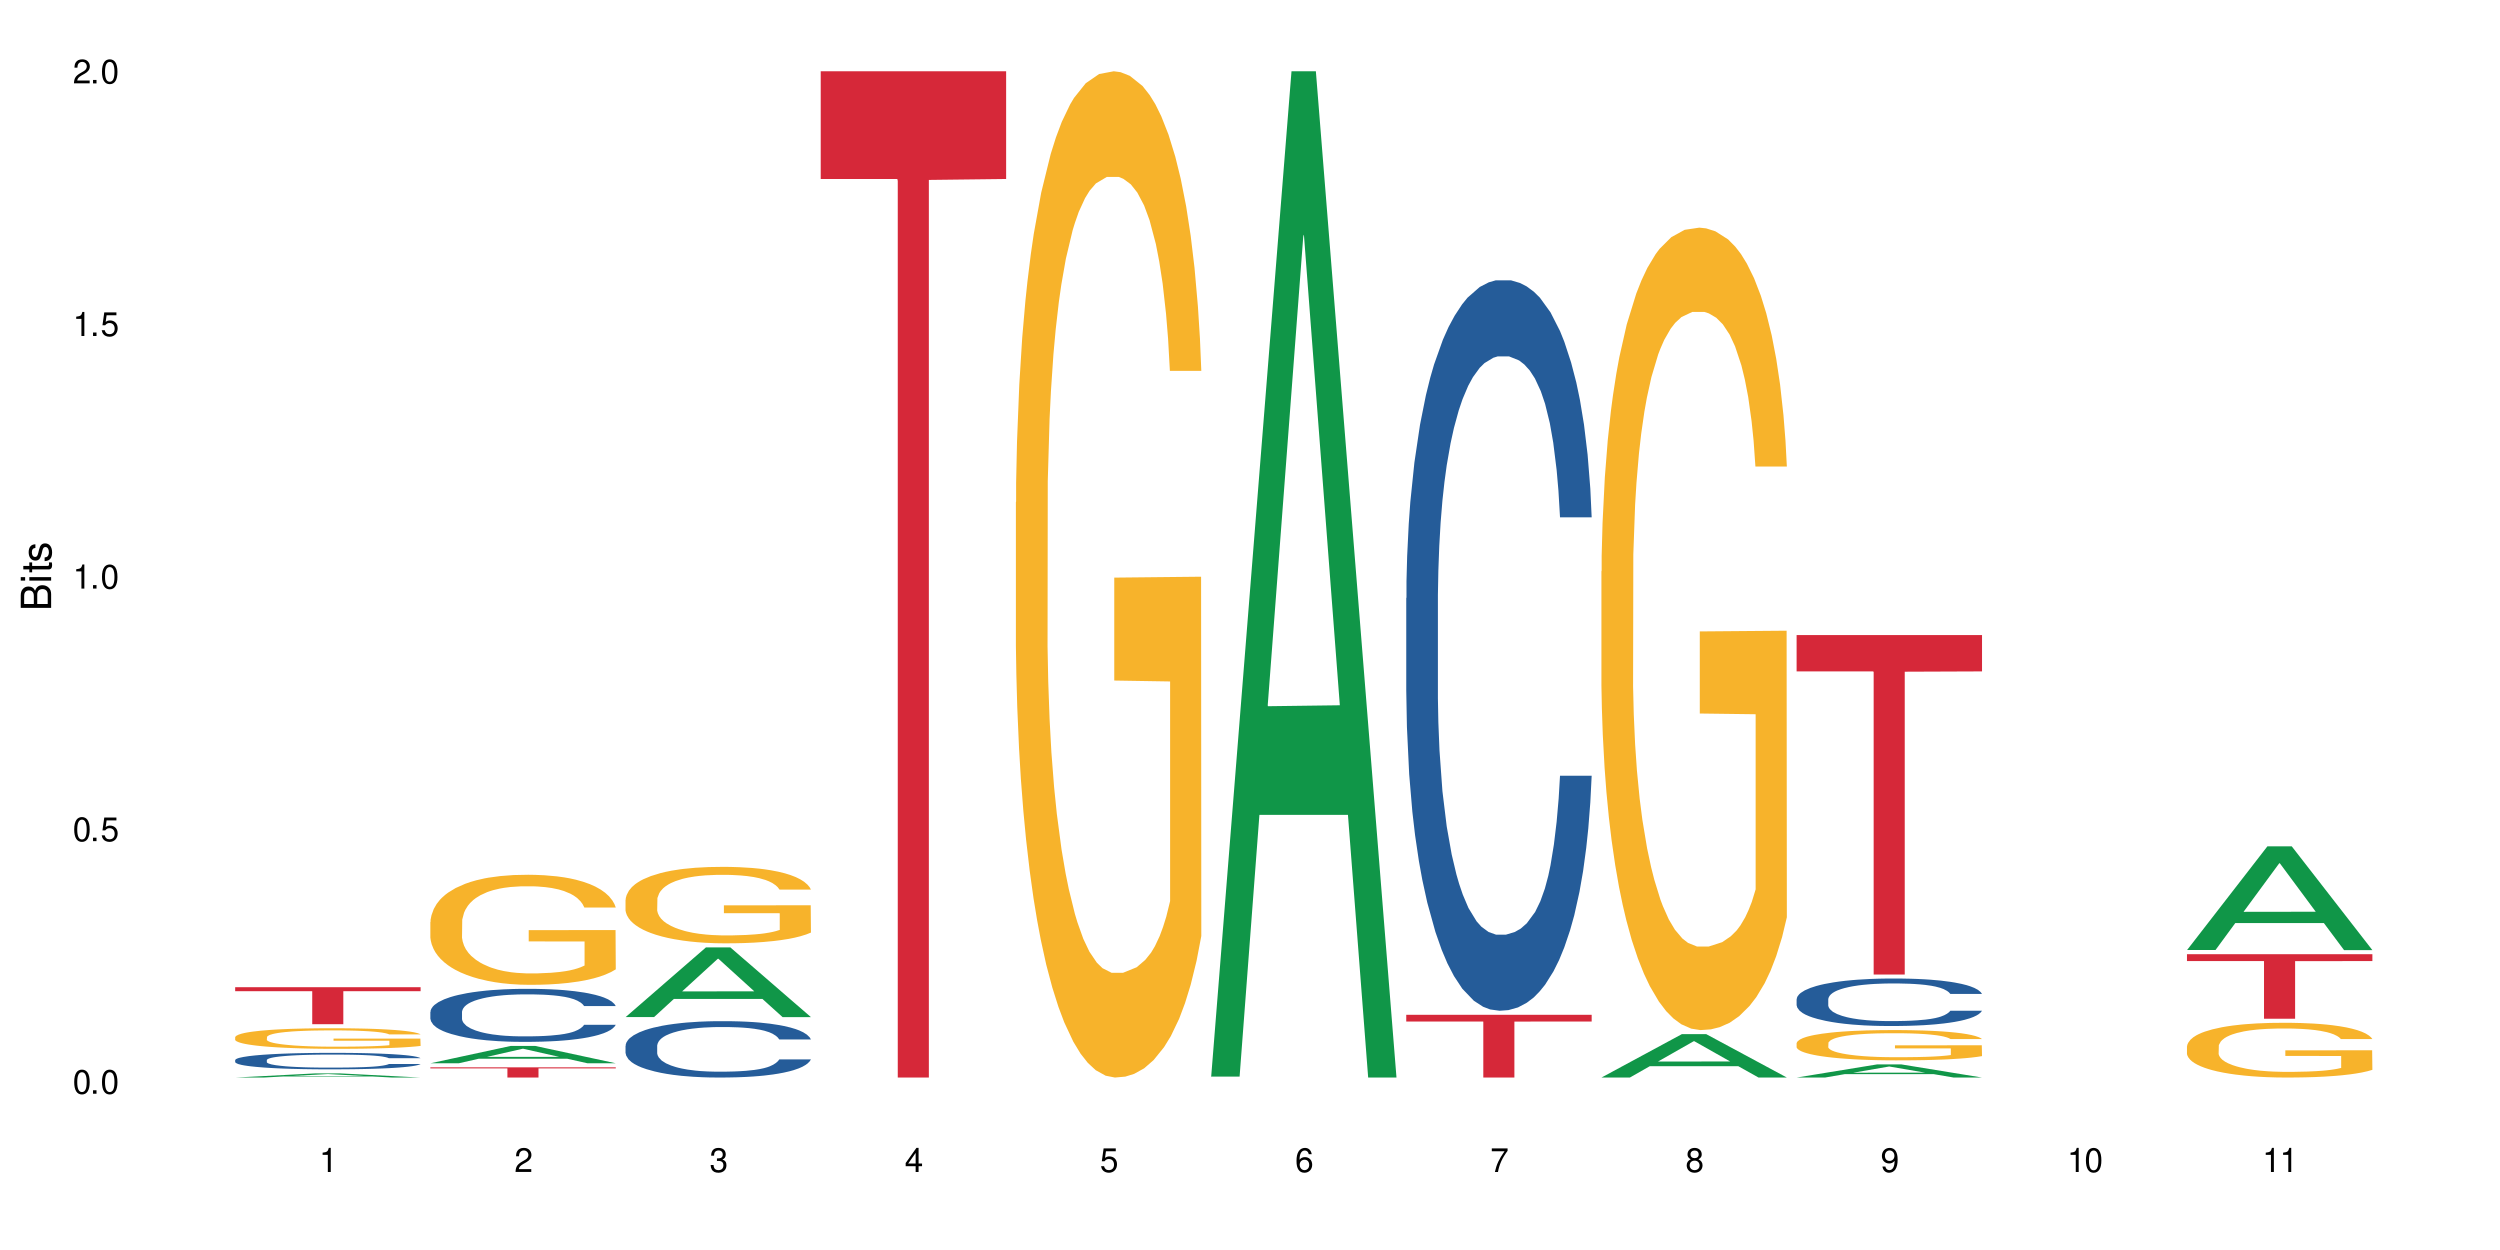 <?xml version="1.0" encoding="UTF-8"?>
<svg xmlns="http://www.w3.org/2000/svg" xmlns:xlink="http://www.w3.org/1999/xlink" width="720" height="360" viewBox="0 0 720 360">
<defs>
<g>
<g id="glyph-0-0">
</g>
<g id="glyph-0-1">
<path d="M 2.641 -6.938 C 2 -6.938 1.422 -6.656 1.078 -6.172 C 0.641 -5.562 0.406 -4.641 0.406 -3.359 C 0.406 -1.016 1.188 0.219 2.641 0.219 C 4.078 0.219 4.859 -1.016 4.859 -3.297 C 4.859 -4.641 4.656 -5.547 4.203 -6.172 C 3.844 -6.656 3.281 -6.938 2.641 -6.938 Z M 2.641 -6.188 C 3.547 -6.188 4 -5.25 4 -3.375 C 4 -1.406 3.562 -0.484 2.625 -0.484 C 1.734 -0.484 1.281 -1.438 1.281 -3.344 C 1.281 -5.25 1.734 -6.188 2.641 -6.188 Z M 2.641 -6.188 "/>
</g>
<g id="glyph-0-2">
<path d="M 1.828 -1 L 0.828 -1 L 0.828 0 L 1.828 0 Z M 1.828 -1 "/>
</g>
<g id="glyph-0-3">
<path d="M 4.562 -6.797 L 1.062 -6.797 L 0.547 -3.094 L 1.328 -3.094 C 1.719 -3.562 2.047 -3.734 2.578 -3.734 C 3.484 -3.734 4.062 -3.109 4.062 -2.094 C 4.062 -1.125 3.484 -0.531 2.578 -0.531 C 1.828 -0.531 1.375 -0.906 1.188 -1.672 L 0.328 -1.672 C 0.453 -1.109 0.547 -0.844 0.75 -0.594 C 1.125 -0.078 1.828 0.219 2.594 0.219 C 3.969 0.219 4.922 -0.781 4.922 -2.219 C 4.922 -3.562 4.031 -4.484 2.719 -4.484 C 2.25 -4.484 1.859 -4.359 1.469 -4.062 L 1.734 -5.969 L 4.562 -5.969 Z M 4.562 -6.797 "/>
</g>
<g id="glyph-0-4">
<path d="M 2.484 -4.938 L 2.484 0 L 3.328 0 L 3.328 -6.938 L 2.766 -6.938 C 2.469 -5.875 2.281 -5.734 0.984 -5.562 L 0.984 -4.938 Z M 2.484 -4.938 "/>
</g>
<g id="glyph-0-5">
<path d="M 4.859 -0.828 L 1.281 -0.828 C 1.359 -1.406 1.672 -1.781 2.5 -2.281 L 3.469 -2.828 C 4.406 -3.344 4.906 -4.062 4.906 -4.906 C 4.906 -5.484 4.672 -6.031 4.266 -6.406 C 3.859 -6.766 3.375 -6.938 2.719 -6.938 C 1.859 -6.938 1.219 -6.625 0.844 -6.031 C 0.609 -5.672 0.5 -5.234 0.484 -4.531 L 1.328 -4.531 C 1.359 -5.016 1.406 -5.281 1.531 -5.516 C 1.75 -5.938 2.188 -6.203 2.703 -6.203 C 3.469 -6.203 4.031 -5.641 4.031 -4.891 C 4.031 -4.344 3.719 -3.859 3.125 -3.516 L 2.234 -3 C 0.812 -2.172 0.406 -1.531 0.328 -0.016 L 4.859 -0.016 Z M 4.859 -0.828 "/>
</g>
<g id="glyph-0-6">
<path d="M 2.125 -3.188 L 2.578 -3.188 C 3.5 -3.188 3.984 -2.766 3.984 -1.922 C 3.984 -1.062 3.469 -0.531 2.594 -0.531 C 1.656 -0.531 1.203 -1 1.156 -2.016 L 0.312 -2.016 C 0.344 -1.453 0.438 -1.094 0.609 -0.781 C 0.953 -0.109 1.625 0.219 2.547 0.219 C 3.953 0.219 4.859 -0.625 4.859 -1.938 C 4.859 -2.828 4.516 -3.297 3.703 -3.594 C 4.344 -3.844 4.656 -4.328 4.656 -5.031 C 4.656 -6.219 3.875 -6.938 2.578 -6.938 C 1.203 -6.938 0.484 -6.172 0.453 -4.703 L 1.297 -4.703 C 1.312 -5.125 1.344 -5.359 1.453 -5.578 C 1.641 -5.969 2.062 -6.203 2.594 -6.203 C 3.344 -6.203 3.797 -5.75 3.797 -5 C 3.797 -4.516 3.609 -4.219 3.25 -4.047 C 3.016 -3.953 2.703 -3.922 2.125 -3.906 Z M 2.125 -3.188 "/>
</g>
<g id="glyph-0-7">
<path d="M 3.141 -1.672 L 3.141 0 L 3.984 0 L 3.984 -1.672 L 4.984 -1.672 L 4.984 -2.438 L 3.984 -2.438 L 3.984 -6.938 L 3.359 -6.938 L 0.266 -2.578 L 0.266 -1.672 Z M 3.141 -2.438 L 1 -2.438 L 3.141 -5.5 Z M 3.141 -2.438 "/>
</g>
<g id="glyph-0-8">
<path d="M 4.781 -5.125 C 4.609 -6.266 3.891 -6.938 2.844 -6.938 C 2.094 -6.938 1.422 -6.578 1.031 -5.953 C 0.594 -5.266 0.406 -4.422 0.406 -3.172 C 0.406 -2 0.578 -1.25 0.984 -0.641 C 1.359 -0.078 1.953 0.219 2.703 0.219 C 3.984 0.219 4.922 -0.75 4.922 -2.094 C 4.922 -3.375 4.062 -4.281 2.844 -4.281 C 2.172 -4.281 1.641 -4.031 1.281 -3.516 C 1.281 -5.234 1.828 -6.188 2.797 -6.188 C 3.391 -6.188 3.797 -5.797 3.938 -5.125 Z M 2.734 -3.531 C 3.547 -3.531 4.062 -2.953 4.062 -2.031 C 4.062 -1.156 3.484 -0.531 2.703 -0.531 C 1.922 -0.531 1.328 -1.188 1.328 -2.078 C 1.328 -2.938 1.906 -3.531 2.734 -3.531 Z M 2.734 -3.531 "/>
</g>
<g id="glyph-0-9">
<path d="M 4.984 -6.797 L 0.438 -6.797 L 0.438 -5.969 L 4.109 -5.969 C 2.5 -3.656 1.828 -2.234 1.328 0 L 2.219 0 C 2.594 -2.172 3.453 -4.047 4.984 -6.094 Z M 4.984 -6.797 "/>
</g>
<g id="glyph-0-10">
<path d="M 3.75 -3.656 C 4.469 -4.094 4.688 -4.438 4.688 -5.078 C 4.688 -6.172 3.844 -6.938 2.641 -6.938 C 1.438 -6.938 0.594 -6.172 0.594 -5.094 C 0.594 -4.438 0.812 -4.094 1.516 -3.656 C 0.734 -3.266 0.359 -2.703 0.359 -1.922 C 0.359 -0.656 1.281 0.219 2.641 0.219 C 3.984 0.219 4.922 -0.656 4.922 -1.922 C 4.922 -2.703 4.531 -3.266 3.75 -3.656 Z M 2.641 -6.188 C 3.359 -6.188 3.812 -5.75 3.812 -5.062 C 3.812 -4.406 3.344 -3.984 2.641 -3.984 C 1.922 -3.984 1.453 -4.406 1.453 -5.078 C 1.453 -5.75 1.922 -6.188 2.641 -6.188 Z M 2.641 -3.266 C 3.484 -3.266 4.062 -2.719 4.062 -1.906 C 4.062 -1.078 3.484 -0.531 2.625 -0.531 C 1.797 -0.531 1.219 -1.094 1.219 -1.906 C 1.219 -2.719 1.781 -3.266 2.641 -3.266 Z M 2.641 -3.266 "/>
</g>
<g id="glyph-0-11">
<path d="M 0.516 -1.578 C 0.672 -0.453 1.406 0.219 2.438 0.219 C 3.188 0.219 3.859 -0.141 4.266 -0.766 C 4.688 -1.453 4.891 -2.297 4.891 -3.547 C 4.891 -4.719 4.703 -5.453 4.312 -6.078 C 3.938 -6.641 3.344 -6.938 2.594 -6.938 C 1.297 -6.938 0.359 -5.969 0.359 -4.625 C 0.359 -3.344 1.234 -2.453 2.453 -2.453 C 3.094 -2.453 3.578 -2.672 4.016 -3.203 C 4 -1.484 3.469 -0.531 2.5 -0.531 C 1.906 -0.531 1.484 -0.906 1.359 -1.578 Z M 2.578 -6.203 C 3.375 -6.203 3.969 -5.531 3.969 -4.641 C 3.969 -3.797 3.391 -3.188 2.547 -3.188 C 1.734 -3.188 1.234 -3.766 1.234 -4.688 C 1.234 -5.562 1.797 -6.203 2.578 -6.203 Z M 2.578 -6.203 "/>
</g>
<g id="glyph-1-0">
</g>
<g id="glyph-1-1">
<path d="M 0 -0.953 L 0 -4.891 C 0 -5.719 -0.234 -6.344 -0.734 -6.797 C -1.188 -7.234 -1.812 -7.469 -2.5 -7.469 C -3.547 -7.469 -4.188 -7 -4.625 -5.875 C -4.984 -6.688 -5.625 -7.094 -6.531 -7.094 C -7.172 -7.094 -7.734 -6.859 -8.141 -6.391 C -8.562 -5.922 -8.75 -5.344 -8.75 -4.5 L -8.75 -0.953 Z M -4.984 -2.062 L -7.766 -2.062 L -7.766 -4.219 C -7.766 -4.844 -7.688 -5.203 -7.453 -5.5 C -7.219 -5.812 -6.859 -5.969 -6.375 -5.969 C -5.891 -5.969 -5.531 -5.812 -5.297 -5.5 C -5.062 -5.203 -4.984 -4.844 -4.984 -4.219 Z M -0.984 -2.062 L -4 -2.062 L -4 -4.781 C -4 -5.766 -3.438 -6.359 -2.484 -6.359 C -1.547 -6.359 -0.984 -5.766 -0.984 -4.781 Z M -0.984 -2.062 "/>
</g>
<g id="glyph-1-2">
<path d="M -6.281 -1.797 L -6.281 -0.797 L 0 -0.797 L 0 -1.797 Z M -8.75 -1.797 L -8.75 -0.797 L -7.484 -0.797 L -7.484 -1.797 Z M -8.75 -1.797 "/>
</g>
<g id="glyph-1-3">
<path d="M -6.281 -3.047 L -6.281 -2.016 L -8.016 -2.016 L -8.016 -1.016 L -6.281 -1.016 L -6.281 -0.172 L -5.469 -0.172 L -5.469 -1.016 L -0.719 -1.016 C -0.078 -1.016 0.281 -1.453 0.281 -2.234 C 0.281 -2.5 0.25 -2.719 0.188 -3.047 L -0.641 -3.047 C -0.609 -2.906 -0.594 -2.766 -0.594 -2.562 C -0.594 -2.141 -0.719 -2.016 -1.156 -2.016 L -5.469 -2.016 L -5.469 -3.047 Z M -6.281 -3.047 "/>
</g>
<g id="glyph-1-4">
<path d="M -4.531 -5.25 C -5.766 -5.25 -6.469 -4.422 -6.469 -2.969 C -6.469 -1.516 -5.719 -0.562 -4.547 -0.562 C -3.562 -0.562 -3.094 -1.062 -2.734 -2.562 L -2.516 -3.484 C -2.344 -4.188 -2.094 -4.469 -1.641 -4.469 C -1.047 -4.469 -0.641 -3.875 -0.641 -3 C -0.641 -2.453 -0.797 -2 -1.062 -1.75 C -1.25 -1.594 -1.422 -1.531 -1.875 -1.469 L -1.875 -0.406 C -0.422 -0.453 0.281 -1.266 0.281 -2.922 C 0.281 -4.5 -0.5 -5.516 -1.719 -5.516 C -2.656 -5.516 -3.172 -4.984 -3.469 -3.734 L -3.703 -2.766 C -3.891 -1.953 -4.156 -1.609 -4.594 -1.609 C -5.188 -1.609 -5.547 -2.125 -5.547 -2.938 C -5.547 -3.75 -5.203 -4.172 -4.531 -4.203 Z M -4.531 -5.25 "/>
</g>
</g>
</defs>
<rect x="-72" y="-36" width="864" height="432" fill="rgb(100%, 100%, 100%)" fill-opacity="1"/>
<path fill-rule="nonzero" fill="rgb(6.275%, 58.824%, 28.235%)" fill-opacity="1" d="M 67.73 310.332 L 67.789 310.332 L 90.895 309.133 L 97.91 309.133 L 121.133 310.332 L 112.973 310.332 L 107.152 310.02 L 81.652 310.02 L 75.945 310.332 L 67.73 310.332 L 84.105 309.891 L 104.816 309.891 L 94.488 309.328 L 94.375 309.328 L 94.262 309.332 L 84.047 309.891 L 84.105 309.891 Z M 67.73 310.332 "/>
<path fill-rule="nonzero" fill="rgb(14.51%, 36.078%, 60%)" fill-opacity="1" d="M 67.73 305.289 L 67.797 305.285 L 67.797 305.18 L 67.992 305.016 L 68.449 304.809 L 68.902 304.664 L 70.074 304.41 L 71.703 304.16 L 73.398 303.969 L 74.633 303.859 L 75.742 303.77 L 78.281 303.609 L 79.91 303.527 L 81.668 303.453 L 83.816 303.379 L 85.379 303.336 L 88.895 303.27 L 91.5 303.238 L 93.52 303.223 L 97.883 303.223 L 100.488 303.242 L 102.375 303.262 L 104.461 303.297 L 106.219 303.336 L 109.281 303.434 L 112.016 303.555 L 113.254 303.625 L 115.207 303.758 L 116.703 303.887 L 117.746 304 L 118.918 304.16 L 119.961 304.355 L 120.742 304.578 L 121.133 304.766 L 112.016 304.766 L 111.559 304.59 L 111.039 304.457 L 110.062 304.277 L 109.086 304.152 L 107.715 304.027 L 106.48 303.945 L 104.785 303.863 L 103.289 303.809 L 101.727 303.77 L 100.227 303.746 L 97.363 303.719 L 94.039 303.719 L 92.805 303.727 L 90.262 303.762 L 88.895 303.793 L 86.941 303.852 L 85.574 303.91 L 83.945 303.996 L 82.84 304.07 L 81.473 304.184 L 80.496 304.281 L 79.387 304.426 L 78.738 304.535 L 78.152 304.656 L 77.629 304.797 L 77.238 304.949 L 76.977 305.109 L 76.848 305.266 L 76.848 305.938 L 76.977 306.094 L 77.305 306.277 L 78.152 306.543 L 79.387 306.773 L 80.82 306.953 L 82.188 307.086 L 82.969 307.145 L 84.012 307.215 L 85.641 307.301 L 87.984 307.387 L 89.352 307.422 L 91.438 307.457 L 93.586 307.477 L 96.449 307.477 L 98.988 307.457 L 100.684 307.438 L 102.441 307.402 L 104.852 307.328 L 106.348 307.258 L 107.652 307.176 L 108.629 307.094 L 109.281 307.023 L 110.258 306.891 L 111.039 306.742 L 111.625 306.59 L 112.016 306.441 L 121.133 306.441 L 120.742 306.617 L 120.156 306.785 L 119.57 306.91 L 118.656 307.062 L 117.613 307.195 L 116.117 307.348 L 114.879 307.449 L 113.254 307.559 L 111.754 307.641 L 110.125 307.715 L 107.715 307.801 L 106.152 307.844 L 104.461 307.883 L 102.441 307.918 L 99.902 307.949 L 97.168 307.965 L 94.625 307.969 L 91.891 307.961 L 89.871 307.941 L 87.203 307.902 L 83.883 307.824 L 81.473 307.742 L 79.582 307.66 L 77.957 307.574 L 76.133 307.457 L 73.789 307.266 L 72.355 307.117 L 71.379 306.996 L 70.27 306.828 L 69.488 306.676 L 68.578 306.434 L 67.926 306.125 L 67.73 305.887 Z M 67.73 305.289 "/>
<path fill-rule="nonzero" fill="rgb(96.863%, 70.196%, 16.863%)" fill-opacity="1" d="M 67.73 298.672 L 67.797 298.668 L 67.797 298.559 L 68.055 298.316 L 68.707 297.98 L 69.555 297.703 L 70.465 297.488 L 71.051 297.375 L 72.027 297.211 L 72.875 297.094 L 75.023 296.848 L 77.762 296.621 L 79.258 296.523 L 80.949 296.434 L 83.359 296.328 L 84.469 296.293 L 87.855 296.203 L 91.695 296.152 L 95.93 296.133 L 97.883 296.141 L 100.555 296.16 L 104.199 296.223 L 106.285 296.273 L 107.91 296.328 L 109.605 296.398 L 111.688 296.508 L 113.645 296.637 L 115.207 296.766 L 116.77 296.93 L 118.07 297.102 L 119.18 297.293 L 120.156 297.52 L 120.742 297.711 L 121.133 297.898 L 112.078 297.898 L 111.559 297.711 L 110.973 297.562 L 109.996 297.383 L 109.02 297.254 L 108.043 297.152 L 106.219 297.012 L 104.656 296.926 L 102.703 296.848 L 100.812 296.801 L 98.664 296.766 L 97.363 296.758 L 93.91 296.758 L 90.785 296.793 L 88.961 296.836 L 87.66 296.883 L 85.836 296.961 L 84.727 297.027 L 84.078 297.07 L 82.125 297.238 L 80.82 297.391 L 80.105 297.492 L 79.191 297.656 L 78.543 297.801 L 77.824 298.02 L 77.434 298.18 L 76.914 298.547 L 76.848 299.523 L 77.043 299.727 L 77.434 299.949 L 77.957 300.145 L 78.738 300.352 L 79.52 300.508 L 80.887 300.719 L 82.059 300.859 L 82.969 300.949 L 84.727 301.098 L 85.445 301.145 L 87.137 301.242 L 88.895 301.32 L 91.047 301.383 L 92.672 301.418 L 95.277 301.445 L 98.598 301.445 L 102.508 301.41 L 104.98 301.367 L 106.676 301.324 L 107.781 301.285 L 109.148 301.227 L 110.125 301.172 L 111.039 301.113 L 112.145 301.02 L 112.145 299.727 L 96.059 299.723 L 96.059 299.117 L 121.066 299.109 L 121.133 301.227 L 119.766 301.375 L 118.07 301.516 L 116.441 301.621 L 114.75 301.715 L 112.34 301.816 L 110.387 301.883 L 107.391 301.957 L 104.656 302.008 L 101.789 302.039 L 99.25 302.055 L 96.254 302.062 L 93.586 302.051 L 90.719 302.016 L 88.441 301.973 L 86.355 301.918 L 84.273 301.848 L 81.668 301.734 L 79.973 301.645 L 78.215 301.531 L 76.457 301.395 L 74.895 301.25 L 73.852 301.137 L 72.812 301.004 L 71.703 300.844 L 70.66 300.66 L 69.879 300.492 L 69.164 300.301 L 68.645 300.121 L 68.121 299.879 L 67.859 299.684 L 67.73 299.516 Z M 67.73 298.672 "/>
<path fill-rule="nonzero" fill="rgb(83.922%, 15.686%, 22.353%)" fill-opacity="1" d="M 67.73 284.316 L 121.133 284.316 L 121.133 285.457 L 98.875 285.469 L 98.875 294.969 L 89.922 294.969 L 89.922 285.477 L 89.793 285.457 L 67.73 285.457 Z M 67.73 284.316 "/>
<path fill-rule="nonzero" fill="rgb(6.275%, 58.824%, 28.235%)" fill-opacity="1" d="M 123.941 306.219 L 124 306.215 L 147.105 301.227 L 154.125 301.227 L 177.344 306.223 L 169.184 306.223 L 163.367 304.918 L 137.863 304.918 L 132.156 306.219 L 123.941 306.219 L 140.316 304.379 L 161.027 304.375 L 150.699 302.043 L 150.586 302.039 L 150.473 302.051 L 140.258 304.375 L 140.316 304.379 Z M 123.941 306.219 "/>
<path fill-rule="nonzero" fill="rgb(14.51%, 36.078%, 60%)" fill-opacity="1" d="M 123.941 291.438 L 124.008 291.422 L 124.008 291.09 L 124.203 290.559 L 124.66 289.887 L 125.113 289.43 L 126.285 288.605 L 127.914 287.809 L 129.609 287.195 L 130.844 286.832 L 131.953 286.555 L 134.492 286.035 L 136.121 285.77 L 137.879 285.535 L 140.027 285.297 L 141.59 285.156 L 145.109 284.934 L 147.711 284.836 L 149.73 284.793 L 154.094 284.793 L 156.699 284.852 L 158.59 284.922 L 160.672 285.031 L 162.43 285.156 L 165.492 285.465 L 168.227 285.855 L 169.465 286.078 L 171.418 286.512 L 172.914 286.93 L 173.957 287.293 L 175.129 287.809 L 176.172 288.438 L 176.953 289.148 L 177.344 289.75 L 168.227 289.75 L 167.77 289.191 L 167.25 288.758 L 166.273 288.188 L 165.297 287.781 L 163.93 287.375 L 162.691 287.109 L 160.996 286.848 L 159.5 286.68 L 157.938 286.555 L 156.438 286.469 L 153.574 286.387 L 150.254 286.387 L 149.016 286.414 L 146.477 286.523 L 145.109 286.621 L 143.152 286.816 L 141.785 287 L 140.156 287.277 L 139.051 287.516 L 137.684 287.879 L 136.707 288.199 L 135.598 288.66 L 134.949 289.008 L 134.363 289.398 L 133.84 289.859 L 133.449 290.348 L 133.191 290.867 L 133.059 291.367 L 133.059 293.531 L 133.191 294.035 L 133.516 294.621 L 134.363 295.473 L 135.598 296.211 L 137.031 296.797 L 138.398 297.215 L 139.18 297.41 L 140.223 297.633 L 141.852 297.914 L 144.195 298.191 L 145.562 298.305 L 147.648 298.414 L 149.797 298.473 L 152.66 298.473 L 155.203 298.414 L 156.895 298.348 L 158.652 298.234 L 161.062 297.996 L 162.559 297.773 L 163.863 297.508 L 164.84 297.242 L 165.492 297.02 L 166.469 296.586 L 167.25 296.113 L 167.836 295.625 L 168.227 295.148 L 177.344 295.148 L 176.953 295.707 L 176.367 296.254 L 175.781 296.656 L 174.867 297.145 L 173.828 297.578 L 172.328 298.066 L 171.09 298.387 L 169.465 298.738 L 167.965 299 L 166.336 299.238 L 163.93 299.52 L 162.363 299.656 L 160.672 299.785 L 158.652 299.895 L 156.113 299.992 L 153.379 300.047 L 150.84 300.062 L 148.102 300.035 L 146.086 299.98 L 143.414 299.852 L 140.094 299.602 L 137.684 299.336 L 135.793 299.07 L 134.168 298.793 L 132.344 298.414 L 130 297.801 L 128.566 297.328 L 127.59 296.938 L 126.48 296.391 L 125.699 295.902 L 124.789 295.121 L 124.137 294.133 L 123.941 293.363 Z M 123.941 291.438 "/>
<path fill-rule="nonzero" fill="rgb(96.863%, 70.196%, 16.863%)" fill-opacity="1" d="M 123.941 265.508 L 124.008 265.48 L 124.008 264.898 L 124.27 263.598 L 124.918 261.801 L 125.766 260.324 L 126.676 259.168 L 127.266 258.559 L 128.242 257.691 L 129.086 257.055 L 131.234 255.75 L 133.973 254.535 L 135.469 254.016 L 137.164 253.523 L 139.57 252.973 L 140.68 252.77 L 144.066 252.309 L 147.906 252.016 L 152.141 251.93 L 154.094 251.961 L 156.766 252.074 L 160.41 252.395 L 162.496 252.684 L 164.125 252.973 L 165.816 253.348 L 167.902 253.93 L 169.855 254.621 L 171.418 255.316 L 172.98 256.188 L 174.281 257.113 L 175.391 258.125 L 176.367 259.34 L 176.953 260.355 L 177.344 261.367 L 168.293 261.367 L 167.77 260.355 L 167.184 259.574 L 166.207 258.617 L 165.23 257.922 L 164.254 257.375 L 162.43 256.621 L 160.867 256.156 L 158.914 255.75 L 157.023 255.492 L 154.875 255.316 L 153.574 255.258 L 150.121 255.258 L 146.996 255.461 L 145.172 255.695 L 143.871 255.926 L 142.047 256.359 L 140.941 256.707 L 140.289 256.938 L 138.336 257.836 L 137.031 258.648 L 136.316 259.195 L 135.402 260.066 L 134.754 260.848 L 134.035 262.004 L 133.645 262.875 L 133.125 264.844 L 133.059 270.055 L 133.254 271.152 L 133.645 272.34 L 134.168 273.383 L 134.949 274.48 L 135.73 275.32 L 137.098 276.449 L 138.27 277.203 L 139.18 277.695 L 140.941 278.477 L 141.656 278.738 L 143.348 279.258 L 145.109 279.664 L 147.258 280.012 L 148.883 280.184 L 151.488 280.332 L 154.812 280.332 L 158.719 280.156 L 161.191 279.926 L 162.887 279.691 L 163.992 279.492 L 165.359 279.172 L 166.336 278.883 L 167.25 278.562 L 168.355 278.07 L 168.355 271.152 L 152.27 271.125 L 152.27 267.883 L 177.277 267.852 L 177.344 279.172 L 175.977 279.953 L 174.281 280.707 L 172.656 281.285 L 170.961 281.777 L 168.551 282.328 L 166.598 282.676 L 163.602 283.082 L 160.867 283.34 L 158 283.516 L 155.461 283.602 L 152.465 283.629 L 149.797 283.574 L 146.93 283.398 L 144.652 283.168 L 142.566 282.879 L 140.484 282.5 L 137.879 281.895 L 136.188 281.402 L 134.426 280.793 L 132.668 280.07 L 131.105 279.289 L 130.062 278.68 L 129.023 277.984 L 127.914 277.117 L 126.871 276.133 L 126.09 275.234 L 125.375 274.223 L 124.855 273.266 L 124.332 271.965 L 124.074 270.922 L 123.941 270.023 Z M 123.941 265.508 "/>
<path fill-rule="nonzero" fill="rgb(83.922%, 15.686%, 22.353%)" fill-opacity="1" d="M 123.941 307.387 L 177.344 307.387 L 177.344 307.703 L 155.086 307.707 L 155.086 310.332 L 146.133 310.332 L 146.133 307.711 L 146.004 307.703 L 123.941 307.703 Z M 123.941 307.387 "/>
<path fill-rule="nonzero" fill="rgb(6.275%, 58.824%, 28.235%)" fill-opacity="1" d="M 180.152 292.922 L 180.211 292.902 L 203.316 272.844 L 210.336 272.844 L 233.555 292.938 L 225.395 292.938 L 219.578 287.695 L 194.074 287.695 L 188.371 292.922 L 180.152 292.922 L 196.527 285.523 L 217.238 285.504 L 206.91 276.129 L 206.797 276.109 L 206.684 276.164 L 196.473 285.504 L 196.527 285.523 Z M 180.152 292.922 "/>
<path fill-rule="nonzero" fill="rgb(14.51%, 36.078%, 60%)" fill-opacity="1" d="M 180.152 301.164 L 180.219 301.148 L 180.219 300.793 L 180.414 300.23 L 180.871 299.52 L 181.324 299.027 L 182.5 298.152 L 184.125 297.309 L 185.82 296.656 L 187.059 296.27 L 188.164 295.973 L 190.703 295.422 L 192.332 295.141 L 194.09 294.891 L 196.238 294.637 L 197.801 294.488 L 201.32 294.25 L 203.922 294.148 L 205.941 294.102 L 210.305 294.102 L 212.91 294.164 L 214.801 294.238 L 216.883 294.355 L 218.641 294.488 L 221.703 294.816 L 224.438 295.23 L 225.676 295.469 L 227.629 295.926 L 229.125 296.371 L 230.168 296.758 L 231.34 297.309 L 232.383 297.977 L 233.164 298.73 L 233.555 299.371 L 224.438 299.371 L 223.98 298.777 L 223.461 298.316 L 222.484 297.707 L 221.508 297.277 L 220.141 296.848 L 218.902 296.566 L 217.207 296.285 L 215.711 296.105 L 214.148 295.973 L 212.648 295.883 L 209.785 295.793 L 206.465 295.793 L 205.227 295.824 L 202.688 295.941 L 201.32 296.047 L 199.363 296.254 L 197.996 296.445 L 196.371 296.742 L 195.262 296.996 L 193.895 297.383 L 192.918 297.723 L 191.812 298.211 L 191.16 298.582 L 190.574 299 L 190.051 299.488 L 189.66 300.008 L 189.402 300.555 L 189.27 301.09 L 189.27 303.391 L 189.402 303.922 L 189.727 304.547 L 190.574 305.453 L 191.812 306.238 L 193.242 306.859 L 194.609 307.305 L 195.395 307.516 L 196.434 307.75 L 198.062 308.047 L 200.406 308.344 L 201.773 308.465 L 203.859 308.582 L 206.008 308.641 L 208.875 308.641 L 211.414 308.582 L 213.105 308.508 L 214.863 308.391 L 217.273 308.137 L 218.773 307.898 L 220.074 307.617 L 221.051 307.336 L 221.703 307.098 L 222.68 306.637 L 223.461 306.133 L 224.047 305.613 L 224.438 305.109 L 233.555 305.109 L 233.164 305.703 L 232.578 306.281 L 231.992 306.711 L 231.082 307.23 L 230.039 307.691 L 228.539 308.211 L 227.305 308.551 L 225.676 308.922 L 224.176 309.203 L 222.551 309.457 L 220.141 309.754 L 218.578 309.902 L 216.883 310.035 L 214.863 310.156 L 212.324 310.258 L 209.59 310.316 L 207.051 310.332 L 204.316 310.305 L 202.297 310.242 L 199.625 310.109 L 196.305 309.844 L 193.895 309.562 L 192.008 309.277 L 190.379 308.984 L 188.555 308.582 L 186.211 307.93 L 184.777 307.426 L 183.801 307.008 L 182.695 306.43 L 181.914 305.91 L 181 305.082 L 180.348 304.027 L 180.152 303.211 Z M 180.152 301.164 "/>
<path fill-rule="nonzero" fill="rgb(96.863%, 70.196%, 16.863%)" fill-opacity="1" d="M 180.152 259.086 L 180.219 259.066 L 180.219 258.664 L 180.48 257.762 L 181.129 256.512 L 181.977 255.488 L 182.891 254.684 L 183.477 254.262 L 184.453 253.656 L 185.297 253.215 L 187.449 252.309 L 190.184 251.465 L 191.68 251.102 L 193.375 250.758 L 195.785 250.379 L 196.891 250.238 L 200.277 249.914 L 204.121 249.715 L 208.352 249.652 L 210.305 249.672 L 212.977 249.754 L 216.621 249.977 L 218.707 250.176 L 220.336 250.379 L 222.027 250.641 L 224.113 251.043 L 226.066 251.523 L 227.629 252.008 L 229.191 252.609 L 230.492 253.254 L 231.602 253.957 L 232.578 254.805 L 233.164 255.508 L 233.555 256.211 L 224.504 256.211 L 223.98 255.508 L 223.395 254.965 L 222.418 254.301 L 221.441 253.816 L 220.465 253.434 L 218.641 252.91 L 217.078 252.59 L 215.125 252.309 L 213.238 252.129 L 211.086 252.008 L 209.785 251.965 L 206.332 251.965 L 203.207 252.105 L 201.383 252.27 L 200.082 252.43 L 198.258 252.73 L 197.152 252.973 L 196.5 253.133 L 194.547 253.758 L 193.242 254.32 L 192.527 254.703 L 191.617 255.305 L 190.965 255.848 L 190.246 256.652 L 189.855 257.258 L 189.336 258.625 L 189.27 262.246 L 189.465 263.012 L 189.855 263.836 L 190.379 264.559 L 191.16 265.324 L 191.941 265.906 L 193.309 266.691 L 194.48 267.215 L 195.395 267.559 L 197.152 268.102 L 197.867 268.281 L 199.562 268.645 L 201.32 268.926 L 203.469 269.164 L 205.098 269.285 L 207.699 269.387 L 211.023 269.387 L 214.93 269.266 L 217.402 269.105 L 219.098 268.945 L 220.203 268.805 L 221.57 268.582 L 222.551 268.383 L 223.461 268.16 L 224.566 267.816 L 224.566 263.012 L 208.484 262.992 L 208.484 260.738 L 233.488 260.719 L 233.555 268.582 L 232.188 269.125 L 230.492 269.648 L 228.867 270.051 L 227.172 270.395 L 224.762 270.773 L 222.809 271.016 L 219.812 271.297 L 217.078 271.48 L 214.215 271.602 L 211.672 271.66 L 208.68 271.68 L 206.008 271.641 L 203.141 271.52 L 200.863 271.359 L 198.777 271.156 L 196.695 270.895 L 194.09 270.473 L 192.398 270.133 L 190.641 269.711 L 188.879 269.207 L 187.316 268.664 L 186.277 268.242 L 185.234 267.758 L 184.125 267.156 L 183.086 266.469 L 182.305 265.848 L 181.586 265.145 L 181.066 264.48 L 180.543 263.574 L 180.285 262.848 L 180.152 262.227 Z M 180.152 259.086 "/>
<path fill-rule="nonzero" fill="rgb(83.922%, 15.686%, 22.353%)" fill-opacity="1" d="M 236.367 20.527 L 289.766 20.527 L 289.766 51.547 L 267.512 51.82 L 267.512 310.332 L 258.555 310.332 L 258.555 52.094 L 258.426 51.547 L 236.367 51.547 Z M 236.367 20.527 "/>
<path fill-rule="nonzero" fill="rgb(96.863%, 70.196%, 16.863%)" fill-opacity="1" d="M 292.578 144.652 L 292.641 144.387 L 292.641 139.094 L 292.902 127.184 L 293.555 110.777 L 294.398 97.277 L 295.312 86.691 L 295.898 81.133 L 296.875 73.195 L 297.723 67.371 L 299.871 55.461 L 302.605 44.348 L 304.105 39.582 L 305.797 35.082 L 308.207 30.055 L 309.312 28.203 L 312.699 23.965 L 316.543 21.32 L 320.773 20.527 L 322.73 20.789 L 325.398 21.848 L 329.047 24.762 L 331.129 27.406 L 332.758 30.055 L 334.449 33.496 L 336.535 38.789 L 338.488 45.141 L 340.051 51.492 L 341.613 59.43 L 342.918 67.902 L 344.023 77.164 L 345 88.281 L 345.586 97.543 L 345.977 106.805 L 336.926 106.805 L 336.406 97.543 L 335.82 90.398 L 334.84 81.664 L 333.863 75.312 L 332.887 70.281 L 331.066 63.402 L 329.5 59.168 L 327.547 55.461 L 325.66 53.078 L 323.512 51.492 L 322.207 50.961 L 318.758 50.961 L 315.629 52.816 L 313.809 54.934 L 312.504 57.051 L 310.68 61.02 L 309.574 64.195 L 308.922 66.312 L 306.969 74.516 L 305.668 81.93 L 304.949 86.957 L 304.039 94.898 L 303.387 102.043 L 302.672 112.629 L 302.281 120.57 L 301.758 138.566 L 301.695 186.207 L 301.891 196.262 L 302.281 207.113 L 302.801 216.641 L 303.582 226.699 L 304.363 234.375 L 305.73 244.695 L 306.902 251.578 L 307.816 256.078 L 309.574 263.223 L 310.289 265.605 L 311.984 270.367 L 313.742 274.074 L 315.891 277.25 L 317.52 278.836 L 320.125 280.16 L 323.445 280.16 L 327.352 278.574 L 329.828 276.457 L 331.52 274.34 L 332.629 272.484 L 333.996 269.574 L 334.973 266.926 L 335.883 264.016 L 336.992 259.516 L 336.992 196.262 L 320.906 195.996 L 320.906 166.355 L 345.914 166.09 L 345.977 269.574 L 344.609 276.719 L 342.918 283.602 L 341.289 288.895 L 339.598 293.395 L 337.188 298.422 L 335.234 301.598 L 332.238 305.305 L 329.5 307.688 L 326.637 309.273 L 324.098 310.066 L 321.102 310.332 L 318.43 309.805 L 315.566 308.215 L 313.285 306.098 L 311.203 303.453 L 309.117 300.012 L 306.512 294.453 L 304.82 289.953 L 303.062 284.395 L 301.305 277.777 L 299.742 270.633 L 298.699 265.074 L 297.656 258.723 L 296.551 250.781 L 295.508 241.785 L 294.727 233.578 L 294.008 224.316 L 293.488 215.582 L 292.969 203.672 L 292.707 194.145 L 292.578 185.941 Z M 292.578 144.652 "/>
<path fill-rule="nonzero" fill="rgb(6.275%, 58.824%, 28.235%)" fill-opacity="1" d="M 348.789 310.059 L 348.844 309.789 L 371.953 20.527 L 378.969 20.527 L 402.188 310.332 L 394.031 310.332 L 388.211 234.684 L 362.711 234.684 L 357.004 310.059 L 348.789 310.059 L 365.164 203.391 L 385.871 203.117 L 375.547 67.875 L 375.434 67.602 L 375.316 68.418 L 365.105 203.117 L 365.164 203.391 Z M 348.789 310.059 "/>
<path fill-rule="nonzero" fill="rgb(14.51%, 36.078%, 60%)" fill-opacity="1" d="M 405 172.262 L 405.066 172.07 L 405.066 167.457 L 405.262 160.148 L 405.715 150.918 L 406.172 144.574 L 407.344 133.227 L 408.973 122.266 L 410.664 113.805 L 411.902 108.805 L 413.012 104.961 L 415.551 97.844 L 417.18 94.191 L 418.938 90.922 L 421.086 87.652 L 422.648 85.73 L 426.164 82.652 L 428.77 81.309 L 430.789 80.73 L 435.152 80.73 L 437.758 81.5 L 439.645 82.461 L 441.73 84 L 443.488 85.73 L 446.547 89.961 L 449.285 95.344 L 450.52 98.422 L 452.473 104.383 L 453.973 110.152 L 455.016 115.152 L 456.188 122.266 L 457.227 130.918 L 458.012 140.727 L 458.402 148.996 L 449.285 148.996 L 448.828 141.305 L 448.309 135.344 L 447.328 127.457 L 446.352 121.883 L 444.984 116.305 L 443.746 112.652 L 442.055 108.996 L 440.559 106.691 L 438.992 104.961 L 437.496 103.805 L 434.629 102.652 L 431.309 102.652 L 430.07 103.035 L 427.531 104.574 L 426.164 105.922 L 424.211 108.613 L 422.844 111.113 L 421.215 114.957 L 420.109 118.227 L 418.742 123.227 L 417.766 127.652 L 416.656 133.996 L 416.004 138.805 L 415.418 144.188 L 414.898 150.535 L 414.508 157.266 L 414.246 164.379 L 414.117 171.301 L 414.117 201.109 L 414.246 208.031 L 414.574 216.105 L 415.418 227.836 L 416.656 238.027 L 418.09 246.105 L 419.457 251.875 L 420.238 254.566 L 421.281 257.641 L 422.91 261.488 L 425.254 265.336 L 426.621 266.871 L 428.703 268.41 L 430.855 269.18 L 433.719 269.18 L 436.258 268.41 L 437.953 267.449 L 439.711 265.91 L 442.121 262.641 L 443.617 259.566 L 444.922 255.91 L 445.898 252.258 L 446.547 249.18 L 447.523 243.219 L 448.309 236.684 L 448.895 229.953 L 449.285 223.414 L 458.402 223.414 L 458.012 231.105 L 457.426 238.605 L 456.836 244.184 L 455.926 250.91 L 454.883 256.875 L 453.387 263.605 L 452.148 268.027 L 450.52 272.832 L 449.023 276.488 L 447.395 279.758 L 444.984 283.602 L 443.422 285.523 L 441.73 287.258 L 439.711 288.793 L 437.172 290.141 L 434.434 290.91 L 431.895 291.102 L 429.16 290.719 L 427.141 289.949 L 424.473 288.219 L 421.148 284.758 L 418.742 281.102 L 416.852 277.449 L 415.223 273.602 L 413.402 268.41 L 411.055 259.949 L 409.625 253.41 L 408.648 248.027 L 407.539 240.527 L 406.758 233.797 L 405.848 223.027 L 405.195 209.375 L 405 198.801 Z M 405 172.262 "/>
<path fill-rule="nonzero" fill="rgb(83.922%, 15.686%, 22.353%)" fill-opacity="1" d="M 405 292.266 L 458.402 292.266 L 458.402 294.199 L 436.145 294.215 L 436.145 310.332 L 427.191 310.332 L 427.191 294.234 L 427.062 294.199 L 405 294.199 Z M 405 292.266 "/>
<path fill-rule="nonzero" fill="rgb(6.275%, 58.824%, 28.235%)" fill-opacity="1" d="M 461.211 310.32 L 461.27 310.309 L 484.375 297.832 L 491.391 297.832 L 514.613 310.332 L 506.453 310.332 L 500.633 307.07 L 475.133 307.07 L 469.426 310.32 L 461.211 310.32 L 477.586 305.719 L 498.297 305.707 L 487.969 299.875 L 487.855 299.863 L 487.742 299.898 L 477.527 305.707 L 477.586 305.719 Z M 461.211 310.32 "/>
<path fill-rule="nonzero" fill="rgb(96.863%, 70.196%, 16.863%)" fill-opacity="1" d="M 461.211 164.547 L 461.277 164.336 L 461.277 160.113 L 461.535 150.617 L 462.188 137.531 L 463.035 126.766 L 463.945 118.324 L 464.531 113.891 L 465.508 107.562 L 466.355 102.918 L 468.504 93.418 L 471.242 84.555 L 472.738 80.758 L 474.43 77.168 L 476.84 73.156 L 477.949 71.68 L 481.336 68.305 L 485.176 66.191 L 489.41 65.559 L 491.363 65.77 L 494.035 66.617 L 497.68 68.938 L 499.766 71.047 L 501.391 73.156 L 503.086 75.902 L 505.168 80.125 L 507.125 85.188 L 508.688 90.254 L 510.25 96.586 L 511.551 103.34 L 512.66 110.727 L 513.637 119.59 L 514.223 126.977 L 514.613 134.363 L 505.559 134.363 L 505.039 126.977 L 504.453 121.281 L 503.477 114.316 L 502.5 109.25 L 501.523 105.238 L 499.699 99.75 L 498.137 96.375 L 496.184 93.418 L 494.293 91.52 L 492.145 90.254 L 490.844 89.832 L 487.391 89.832 L 484.266 91.309 L 482.441 92.996 L 481.141 94.688 L 479.316 97.852 L 478.207 100.383 L 477.559 102.074 L 475.602 108.617 L 474.301 114.527 L 473.586 118.535 L 472.672 124.867 L 472.023 130.566 L 471.305 139.008 L 470.914 145.34 L 470.395 159.691 L 470.328 197.684 L 470.523 205.703 L 470.914 214.355 L 471.438 221.953 L 472.219 229.977 L 473 236.094 L 474.367 244.328 L 475.539 249.812 L 476.449 253.402 L 478.207 259.102 L 478.926 261 L 480.617 264.801 L 482.375 267.754 L 484.523 270.285 L 486.152 271.555 L 488.758 272.609 L 492.078 272.609 L 495.988 271.344 L 498.461 269.652 L 500.156 267.965 L 501.262 266.488 L 502.629 264.168 L 503.605 262.055 L 504.52 259.734 L 505.625 256.145 L 505.625 205.703 L 489.539 205.492 L 489.539 181.852 L 514.547 181.641 L 514.613 264.168 L 513.246 269.863 L 511.551 275.352 L 509.922 279.574 L 508.23 283.16 L 505.82 287.172 L 503.867 289.703 L 500.871 292.66 L 498.137 294.559 L 495.27 295.824 L 492.73 296.457 L 489.734 296.668 L 487.066 296.246 L 484.199 294.98 L 481.922 293.293 L 479.836 291.184 L 477.754 288.438 L 475.148 284.004 L 473.453 280.418 L 471.695 275.984 L 469.938 270.711 L 468.375 265.012 L 467.332 260.578 L 466.289 255.512 L 465.184 249.18 L 464.141 242.004 L 463.359 235.461 L 462.645 228.074 L 462.121 221.109 L 461.602 211.613 L 461.34 204.016 L 461.211 197.473 Z M 461.211 164.547 "/>
<path fill-rule="nonzero" fill="rgb(6.275%, 58.824%, 28.235%)" fill-opacity="1" d="M 517.422 310.328 L 517.48 310.324 L 540.586 306.551 L 547.602 306.551 L 570.824 310.332 L 562.664 310.332 L 556.848 309.344 L 531.344 309.344 L 525.637 310.328 L 517.422 310.328 L 533.797 308.938 L 554.508 308.934 L 544.18 307.168 L 544.066 307.164 L 543.953 307.176 L 533.738 308.934 L 533.797 308.938 Z M 517.422 310.328 "/>
<path fill-rule="nonzero" fill="rgb(14.51%, 36.078%, 60%)" fill-opacity="1" d="M 517.422 287.77 L 517.488 287.758 L 517.488 287.457 L 517.684 286.98 L 518.141 286.383 L 518.594 285.969 L 519.766 285.23 L 521.395 284.52 L 523.09 283.969 L 524.324 283.645 L 525.434 283.395 L 527.973 282.934 L 529.602 282.695 L 531.359 282.48 L 533.508 282.27 L 535.07 282.145 L 538.586 281.945 L 541.191 281.855 L 543.211 281.82 L 547.574 281.82 L 550.18 281.871 L 552.066 281.934 L 554.152 282.031 L 555.91 282.145 L 558.973 282.418 L 561.707 282.77 L 562.945 282.969 L 564.898 283.355 L 566.395 283.73 L 567.438 284.059 L 568.609 284.52 L 569.652 285.082 L 570.434 285.719 L 570.824 286.258 L 561.707 286.258 L 561.25 285.758 L 560.73 285.371 L 559.754 284.855 L 558.777 284.496 L 557.41 284.133 L 556.172 283.895 L 554.477 283.656 L 552.98 283.508 L 551.418 283.395 L 549.918 283.32 L 547.055 283.246 L 543.734 283.246 L 542.496 283.27 L 539.957 283.371 L 538.586 283.457 L 536.633 283.633 L 535.266 283.793 L 533.637 284.043 L 532.531 284.258 L 531.164 284.582 L 530.188 284.871 L 529.078 285.281 L 528.43 285.594 L 527.844 285.945 L 527.32 286.355 L 526.93 286.793 L 526.672 287.258 L 526.539 287.707 L 526.539 289.645 L 526.672 290.094 L 526.996 290.621 L 527.844 291.383 L 529.078 292.043 L 530.512 292.57 L 531.879 292.945 L 532.66 293.121 L 533.703 293.32 L 535.332 293.57 L 537.676 293.82 L 539.043 293.918 L 541.129 294.02 L 543.277 294.07 L 546.141 294.07 L 548.684 294.02 L 550.375 293.957 L 552.133 293.855 L 554.543 293.645 L 556.039 293.445 L 557.344 293.207 L 558.32 292.969 L 558.973 292.77 L 559.949 292.383 L 560.73 291.957 L 561.316 291.52 L 561.707 291.094 L 570.824 291.094 L 570.434 291.594 L 569.848 292.082 L 569.262 292.445 L 568.348 292.883 L 567.309 293.27 L 565.809 293.707 L 564.57 293.996 L 562.945 294.309 L 561.445 294.543 L 559.816 294.758 L 557.41 295.008 L 555.844 295.133 L 554.152 295.246 L 552.133 295.344 L 549.594 295.434 L 546.859 295.48 L 544.32 295.496 L 541.582 295.469 L 539.566 295.418 L 536.895 295.309 L 533.574 295.082 L 531.164 294.844 L 529.273 294.605 L 527.648 294.355 L 525.824 294.02 L 523.48 293.469 L 522.047 293.043 L 521.07 292.695 L 519.961 292.207 L 519.18 291.77 L 518.27 291.07 L 517.617 290.184 L 517.422 289.496 Z M 517.422 287.77 "/>
<path fill-rule="nonzero" fill="rgb(96.863%, 70.196%, 16.863%)" fill-opacity="1" d="M 517.422 300.398 L 517.488 300.387 L 517.488 300.23 L 517.75 299.871 L 518.398 299.375 L 519.246 298.969 L 520.156 298.652 L 520.742 298.484 L 521.723 298.246 L 522.566 298.07 L 524.715 297.711 L 527.453 297.375 L 528.949 297.23 L 530.645 297.098 L 533.051 296.945 L 534.16 296.891 L 537.547 296.762 L 541.387 296.684 L 545.621 296.656 L 547.574 296.668 L 550.246 296.699 L 553.891 296.785 L 555.977 296.867 L 557.605 296.945 L 559.297 297.047 L 561.379 297.207 L 563.336 297.398 L 564.898 297.59 L 566.461 297.828 L 567.762 298.086 L 568.871 298.363 L 569.848 298.699 L 570.434 298.977 L 570.824 299.258 L 561.773 299.258 L 561.25 298.977 L 560.664 298.762 L 559.688 298.5 L 558.711 298.309 L 557.734 298.156 L 555.91 297.949 L 554.348 297.82 L 552.395 297.711 L 550.504 297.637 L 548.355 297.59 L 547.055 297.574 L 543.602 297.574 L 540.477 297.629 L 538.652 297.695 L 537.352 297.758 L 535.527 297.879 L 534.418 297.973 L 533.77 298.035 L 531.816 298.285 L 530.512 298.508 L 529.797 298.66 L 528.883 298.898 L 528.234 299.113 L 527.516 299.434 L 527.125 299.672 L 526.605 300.215 L 526.539 301.648 L 526.734 301.949 L 527.125 302.277 L 527.648 302.566 L 528.43 302.867 L 529.211 303.098 L 530.578 303.41 L 531.75 303.617 L 532.66 303.754 L 534.418 303.969 L 535.137 304.039 L 536.828 304.184 L 538.586 304.293 L 540.738 304.391 L 542.363 304.438 L 544.969 304.477 L 548.293 304.477 L 552.199 304.43 L 554.672 304.367 L 556.367 304.301 L 557.473 304.246 L 558.84 304.16 L 559.816 304.078 L 560.73 303.992 L 561.836 303.855 L 561.836 301.949 L 545.75 301.941 L 545.75 301.051 L 570.758 301.043 L 570.824 304.16 L 569.457 304.375 L 567.762 304.582 L 566.137 304.742 L 564.441 304.875 L 562.031 305.027 L 560.078 305.125 L 557.082 305.234 L 554.348 305.309 L 551.48 305.355 L 548.941 305.379 L 545.945 305.387 L 543.277 305.371 L 540.41 305.324 L 538.133 305.258 L 536.047 305.18 L 533.965 305.074 L 531.359 304.906 L 529.664 304.773 L 527.906 304.605 L 526.148 304.406 L 524.586 304.191 L 523.543 304.023 L 522.504 303.832 L 521.395 303.594 L 520.352 303.32 L 519.57 303.074 L 518.855 302.797 L 518.336 302.531 L 517.812 302.176 L 517.555 301.887 L 517.422 301.641 Z M 517.422 300.398 "/>
<path fill-rule="nonzero" fill="rgb(83.922%, 15.686%, 22.353%)" fill-opacity="1" d="M 517.422 182.898 L 570.824 182.898 L 570.824 193.363 L 548.566 193.453 L 548.566 280.656 L 539.613 280.656 L 539.613 193.547 L 539.484 193.363 L 517.422 193.363 Z M 517.422 182.898 "/>
<path fill-rule="nonzero" fill="rgb(6.275%, 58.824%, 28.235%)" fill-opacity="1" d="M 629.848 273.609 L 629.902 273.578 L 653.008 243.75 L 660.027 243.75 L 683.246 273.637 L 675.09 273.637 L 669.27 265.836 L 643.766 265.836 L 638.062 273.609 L 629.848 273.609 L 646.219 262.609 L 666.93 262.578 L 656.602 248.633 L 656.488 248.605 L 656.375 248.688 L 646.164 262.578 L 646.219 262.609 Z M 629.848 273.609 "/>
<path fill-rule="nonzero" fill="rgb(96.863%, 70.196%, 16.863%)" fill-opacity="1" d="M 629.848 301.316 L 629.91 301.301 L 629.91 301.012 L 630.172 300.363 L 630.824 299.473 L 631.668 298.738 L 632.582 298.16 L 633.168 297.859 L 634.145 297.426 L 634.992 297.109 L 637.141 296.461 L 639.875 295.855 L 641.371 295.598 L 643.066 295.352 L 645.477 295.078 L 646.582 294.977 L 649.969 294.746 L 653.812 294.602 L 658.043 294.559 L 659.996 294.574 L 662.668 294.633 L 666.316 294.789 L 668.398 294.934 L 670.027 295.078 L 671.719 295.266 L 673.805 295.555 L 675.758 295.898 L 677.32 296.246 L 678.883 296.676 L 680.188 297.137 L 681.293 297.641 L 682.27 298.246 L 682.855 298.75 L 683.246 299.254 L 674.195 299.254 L 673.672 298.75 L 673.086 298.363 L 672.109 297.887 L 671.133 297.543 L 670.156 297.27 L 668.332 296.895 L 666.77 296.664 L 664.816 296.461 L 662.93 296.332 L 660.777 296.246 L 659.477 296.215 L 656.023 296.215 L 652.898 296.316 L 651.074 296.434 L 649.773 296.547 L 647.949 296.762 L 646.844 296.938 L 646.191 297.051 L 644.238 297.5 L 642.934 297.902 L 642.219 298.176 L 641.309 298.605 L 640.656 298.996 L 639.941 299.574 L 639.551 300.004 L 639.027 300.984 L 638.965 303.578 L 639.16 304.125 L 639.551 304.715 L 640.07 305.234 L 640.852 305.781 L 641.633 306.199 L 643 306.762 L 644.172 307.133 L 645.086 307.379 L 646.844 307.77 L 647.559 307.898 L 649.254 308.156 L 651.012 308.359 L 653.16 308.531 L 654.789 308.617 L 657.395 308.691 L 660.715 308.691 L 664.621 308.605 L 667.098 308.488 L 668.789 308.375 L 669.895 308.273 L 671.266 308.113 L 672.242 307.969 L 673.152 307.812 L 674.258 307.566 L 674.258 304.125 L 658.176 304.109 L 658.176 302.496 L 683.18 302.48 L 683.246 308.113 L 681.879 308.504 L 680.188 308.879 L 678.559 309.164 L 676.863 309.41 L 674.453 309.684 L 672.5 309.855 L 669.504 310.059 L 666.77 310.188 L 663.906 310.273 L 661.367 310.316 L 658.371 310.332 L 655.699 310.305 L 652.836 310.219 L 650.555 310.102 L 648.473 309.957 L 646.387 309.77 L 643.781 309.469 L 642.09 309.223 L 640.332 308.922 L 638.57 308.562 L 637.008 308.172 L 635.969 307.871 L 634.926 307.523 L 633.816 307.09 L 632.777 306.602 L 631.996 306.156 L 631.277 305.652 L 630.758 305.176 L 630.238 304.527 L 629.977 304.008 L 629.848 303.562 Z M 629.848 301.316 "/>
<path fill-rule="nonzero" fill="rgb(83.922%, 15.686%, 22.353%)" fill-opacity="1" d="M 629.848 274.801 L 683.246 274.801 L 683.246 276.789 L 660.992 276.809 L 660.992 293.395 L 652.035 293.395 L 652.035 276.824 L 651.906 276.789 L 629.848 276.789 Z M 629.848 274.801 "/>
<g fill="rgb(0%, 0%, 0%)" fill-opacity="1">
<use xlink:href="#glyph-0-1" x="20.965" y="314.993"/>
<use xlink:href="#glyph-0-2" x="25.965" y="314.993"/>
<use xlink:href="#glyph-0-1" x="28.965" y="314.993"/>
</g>
<g fill="rgb(0%, 0%, 0%)" fill-opacity="1">
<use xlink:href="#glyph-0-1" x="20.965" y="242.251"/>
<use xlink:href="#glyph-0-2" x="25.965" y="242.251"/>
<use xlink:href="#glyph-0-3" x="28.965" y="242.251"/>
</g>
<g fill="rgb(0%, 0%, 0%)" fill-opacity="1">
<use xlink:href="#glyph-0-4" x="20.965" y="169.509"/>
<use xlink:href="#glyph-0-2" x="25.965" y="169.509"/>
<use xlink:href="#glyph-0-1" x="28.965" y="169.509"/>
</g>
<g fill="rgb(0%, 0%, 0%)" fill-opacity="1">
<use xlink:href="#glyph-0-4" x="20.965" y="96.767"/>
<use xlink:href="#glyph-0-2" x="25.965" y="96.767"/>
<use xlink:href="#glyph-0-3" x="28.965" y="96.767"/>
</g>
<g fill="rgb(0%, 0%, 0%)" fill-opacity="1">
<use xlink:href="#glyph-0-5" x="20.965" y="24.024"/>
<use xlink:href="#glyph-0-2" x="25.965" y="24.024"/>
<use xlink:href="#glyph-0-1" x="28.965" y="24.024"/>
</g>
<g fill="rgb(0%, 0%, 0%)" fill-opacity="1">
<use xlink:href="#glyph-0-4" x="91.93" y="337.532"/>
</g>
<g fill="rgb(0%, 0%, 0%)" fill-opacity="1">
<use xlink:href="#glyph-0-5" x="148.145" y="337.532"/>
</g>
<g fill="rgb(0%, 0%, 0%)" fill-opacity="1">
<use xlink:href="#glyph-0-6" x="204.355" y="337.532"/>
</g>
<g fill="rgb(0%, 0%, 0%)" fill-opacity="1">
<use xlink:href="#glyph-0-7" x="260.566" y="337.532"/>
</g>
<g fill="rgb(0%, 0%, 0%)" fill-opacity="1">
<use xlink:href="#glyph-0-3" x="316.777" y="337.532"/>
</g>
<g fill="rgb(0%, 0%, 0%)" fill-opacity="1">
<use xlink:href="#glyph-0-8" x="372.988" y="337.532"/>
</g>
<g fill="rgb(0%, 0%, 0%)" fill-opacity="1">
<use xlink:href="#glyph-0-9" x="429.199" y="337.532"/>
</g>
<g fill="rgb(0%, 0%, 0%)" fill-opacity="1">
<use xlink:href="#glyph-0-10" x="485.41" y="337.532"/>
</g>
<g fill="rgb(0%, 0%, 0%)" fill-opacity="1">
<use xlink:href="#glyph-0-11" x="541.625" y="337.532"/>
</g>
<g fill="rgb(0%, 0%, 0%)" fill-opacity="1">
<use xlink:href="#glyph-0-4" x="595.336" y="337.532"/>
<use xlink:href="#glyph-0-1" x="600.336" y="337.532"/>
</g>
<g fill="rgb(0%, 0%, 0%)" fill-opacity="1">
<use xlink:href="#glyph-0-4" x="651.547" y="337.532"/>
<use xlink:href="#glyph-0-4" x="656.547" y="337.532"/>
</g>
<g fill="rgb(0%, 0%, 0%)" fill-opacity="1">
<use xlink:href="#glyph-1-1" x="14.725" y="176.012"/>
<use xlink:href="#glyph-1-2" x="14.725" y="168.012"/>
<use xlink:href="#glyph-1-3" x="14.725" y="165.012"/>
<use xlink:href="#glyph-1-4" x="14.725" y="162.012"/>
</g>
</svg>
